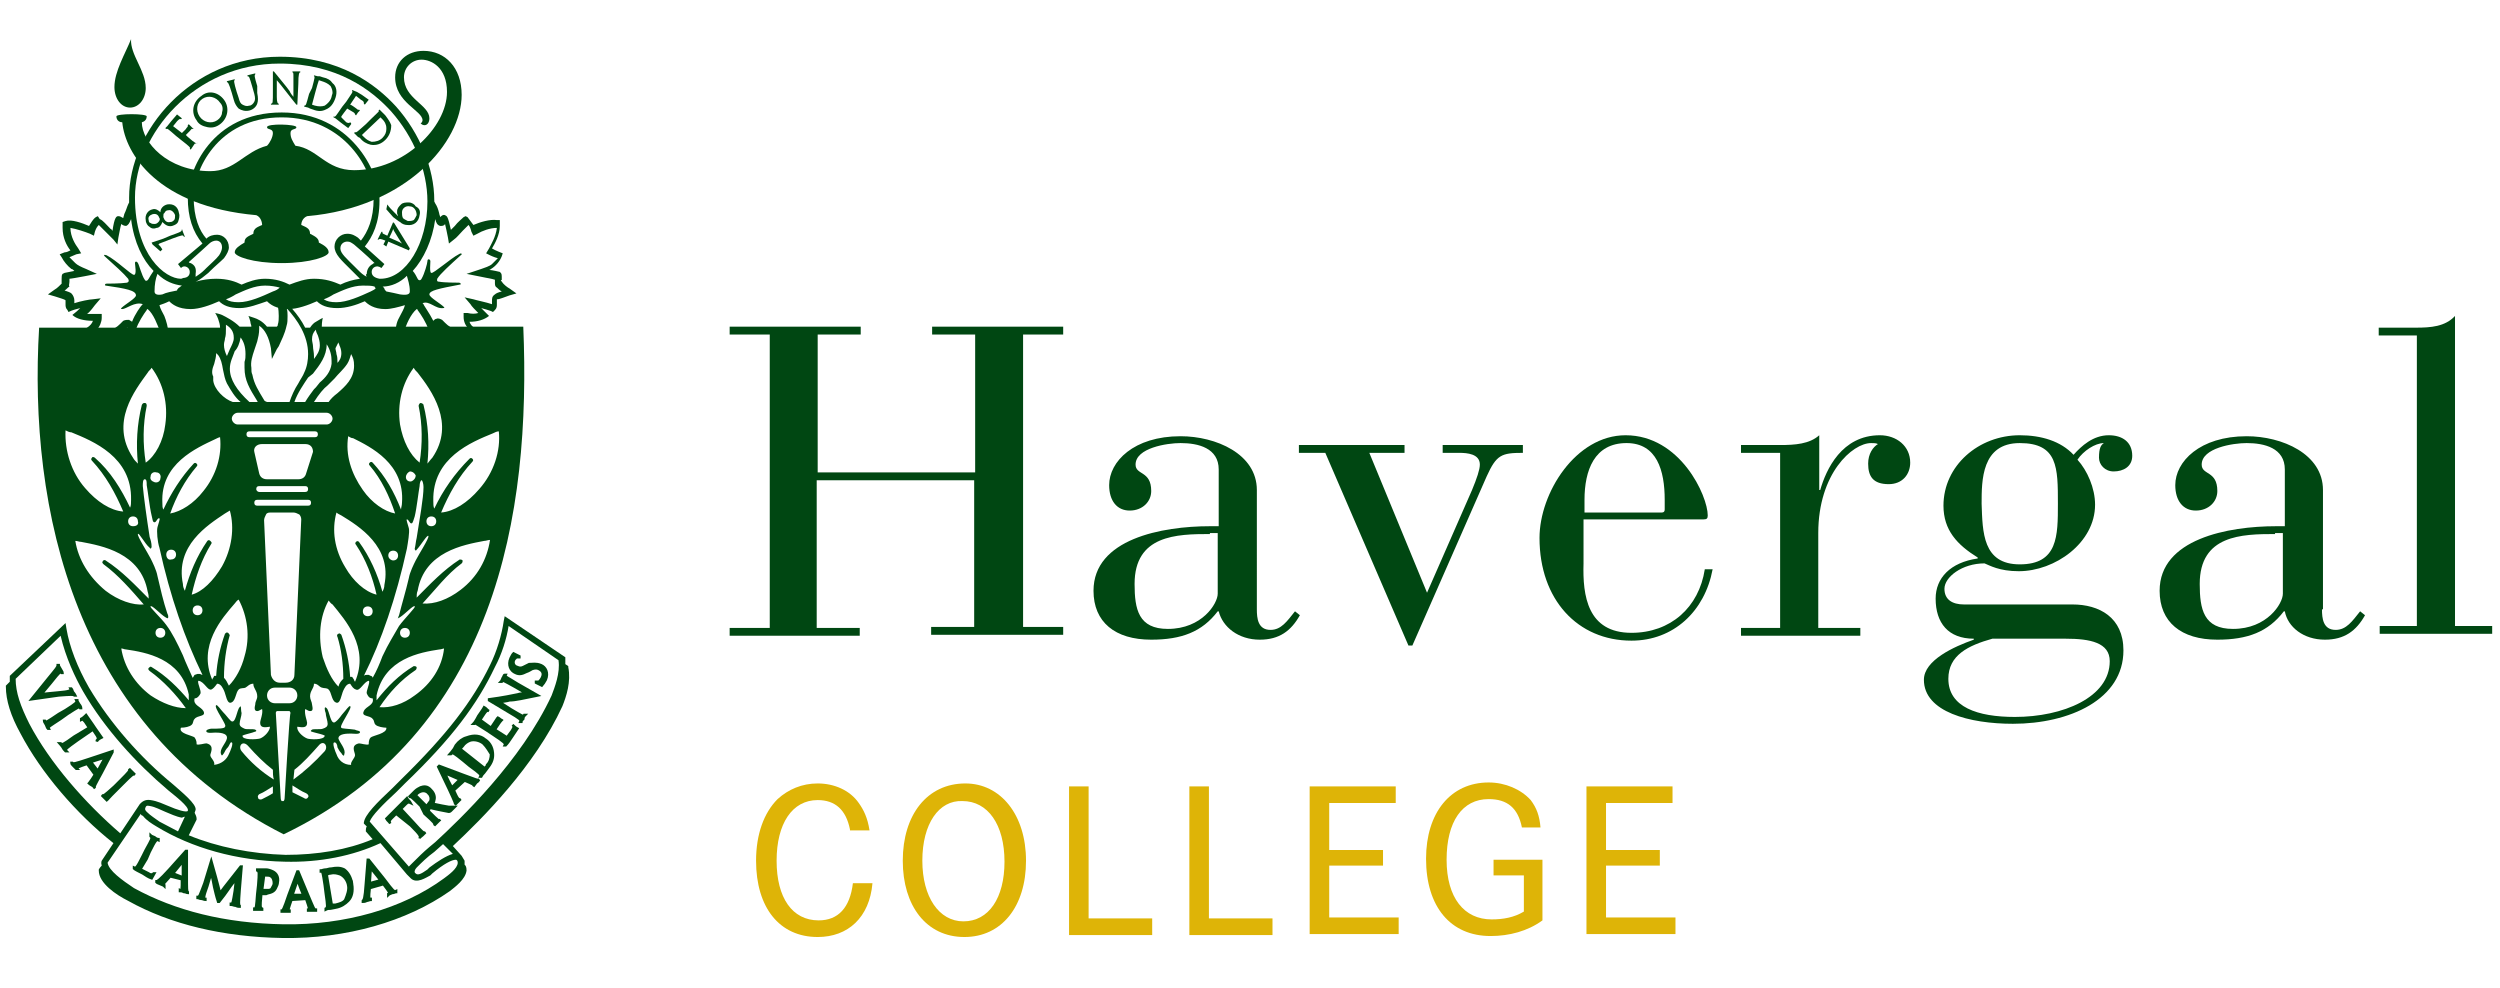 <svg enable-background="new 0 0 255.6 101" viewBox="0 0 255.6 101" xmlns="http://www.w3.org/2000/svg"><path d="m38.4 29.4c-.4-.1-.8-.1-1.2-.1-1.1 0-2.1.5-3 .9-.4.2-.7.3-1 .5.3.2.7.3 1.3.3 1.1 0 2.4-.6 3.5-1.1.2-.1.4-.2.6-.2-.2-.2-.2-.2-.2-.3z" fill="none"/><path d="m24.1 30.2c-.4.2-.7.3-1 .5.3.2.7.3 1.3.3 1.1 0 2.4-.6 3.5-1.1.3-.1.5-.2.8-.3-.4-.1-.9-.2-1.5-.2-1.2-.1-2.2.4-3.1.8z" fill="none"/><path d="m36.8 28.6c-.2-.2-.4-.4-.6-.6l-.2-.2-.1-.1c-1-1-1.7-1.6-1.7-2.4s.5-1.3 1.3-1.3c.5 0 .8.2 1.1.4l.3.3c.7-.9 1.3-2.2 1.3-4.3 0-2.8-2.8-8.3-9.4-8.3-6.7 0-9 5.5-9 8.1 0 2.2.6 3.4 1.3 4.3.3-.3.7-.4 1.1-.4.6 0 1.2.4 1.2 1.3 0 .4-.2.8-.5 1.1-.3.4-.8.9-1.4 1.3l-.2.2c-.4.3-.8.7-1.3.9.6-.2 1.3-.3 2.1-.3 1.2 0 2 .3 2.6.6.7-.3 1.5-.6 2.4-.6 1.2 0 1.9.3 2.5.6.7-.3 1.6-.6 2.5-.6 1.2 0 2 .3 2.6.6.7-.3 1.4-.5 2.1-.6z" fill="none"/><g fill="#004712"><path d="m52.1 30.2.7-.2-.7-.5c-.2-.1-.6-.4-.8-.7s0-.1 0-.2 0-.2 0-.3 0-.3-.1-.4l-.1-.1s-.8-.2-1.1-.2c.1 0 .2-.1.2-.1.5-.3.9-.8 1.1-1.3l.1-.3s-.8-.3-1.1-.5c.3-.5.8-1.4.8-2.3 0-.1 0-.2 0-.3v-.3h-.3c-.7-.1-1.7.2-2.4.5l-.6-.8-.2-.1-.2.1c-.2.2-.6.5-.9.9-.1.1-.2.2-.4.4-.3-1.4-.4-1.4-.6-1.5s-.4.1-.5.2c0-.1-.1-.3-.1-.4-.1-.4-.2-.7-.4-1l-.1-.2v-.1c0-3.3-1.5-6.9-3.9-9.6-2.1-2.3-5.8-5.1-11.9-5.1-9.1 0-15.4 7.6-15.4 14.4v.5l-.1.2c-.1.2-.2.6-.4 1 0 .1-.1.3-.1.4-.2-.1-.3-.2-.5-.2s-.4.1-.6 1.5c-.1-.1-.1-.2-.2-.2-.4-.4-.8-.9-1.1-1l-.2-.3-.2.1c-.3.2-.5.6-.7.9-.7-.3-1.8-.7-2.4-.5l-.3.1v.3.3c0 1 .4 1.8.8 2.3-.2.1-.4.2-.6.2l-.5.2.2.3c.2.4.6.9 1 1.2.1 0 .2.1.3.2-.5.1-1 .2-1 .2l-.2.1c-.1.1-.1.3-.1.5v.2.2.1c-.2.2-.5.5-.7.6l-.7.5.7.2c.6.2 1 .3 1.1.4v.2.2c0 .2 0 .4.2.6l.1.2c.4-.2.8-.3 1.2-.4-.2.2-.4.4-.8.7.4.4 1.2.6 2.1.6-.1.3-.3.5-.6.7l-.5.3.6.4c.5.3 1.1.4 2 .4.8 0 1.4-.6 1.8-.9l.2-.2s.2.1.3.3l.4.7.2-.8c.2-.7.8-1.6 1.1-2 0-.1.1-.1.1-.1.6.5 1 1.6 1.3 2.4h.8c0-.5-.2-1.2-.4-1.7-.2-.4-.4-.7-.5-1.1.3-.1.6-.2 1-.4.3.3.9.8 2.2.8.9 0 2-.4 2.9-.8.4.4 1 .7 2.1.7.9 0 1.9-.4 2.8-.7.3.3.9.8 2.2.8.9 0 2-.4 2.9-.8.4.4 1 .7 2.1.7.9 0 1.9-.3 2.8-.7.3.3.9.8 2.1.8.6 0 1.3-.2 2-.4-.1.4-.3.7-.5 1.1-.3.5-.5 1.1-.4 1.7h.8c.2-.8.7-1.9 1.3-2.4.1 0 .1.1.1.1.3.4.9 1.3 1.1 2l.2.8.4-.7c.1-.2.3-.3.3-.3l.2.2c.4.3 1 .9 1.8.9s1.4-.1 1.9-.4l.5-.3-.5-.3c-.3-.2-.5-.4-.6-.7.8 0 1.5-.2 2-.6 0 0-.6-.6-.8-.8.4.1.7.2 1 .3l.2.1.2-.2c.2-.2.2-.4.2-.6 0-.1 0-.2 0-.2 0-.1 0-.1 0-.2 0 0 0 0 0-.1.3 0 .7-.2 1.3-.4zm-36.9-1.7c-.1.2-.3.3-.4.1-.3-.4-.6-1.6-.7-1.7-.1-.2-.3-.2-.3 0s.2 1.2-.1 1.2-1.8-1.5-2.8-2c-.3-.1-.3 0-.2.1 1 .9 2 1.8 2.4 2.3.1.2.1.3-.1.4-.7.1-2 .1-2.1.1-.2 0-.2.2-.1.2 2.1.3 3.1.5 3.1 1 0 .3-1.1.9-1.5 1.3-.1.1.1.1.1.1.4 0 1.3-.8 2.1-.5 0 0 0 0-.1.1s-.7.9-1 1.7c-.1-.1-.2-.1-.3-.2-.2 0-.4 0-.6.1l-.3.3c-.3.3-.8.7-1.3.7-.4 0-.8 0-1.1-.1.3-.3.5-.8.5-1.2v-.4h-.4c-.4 0-.8 0-1.1 0 .4-.3.7-.8.8-.9l.6-.7-.8.1c-.3 0-1.3.2-1.9.4 0 0 0 0 0-.1s0-.1 0-.2c0-.2-.1-.5-.3-.7-.1-.1-.4-.2-.7-.3.2-.1.3-.3.5-.4-.1-.1 0-.3 0-.5 0-.1 0-.2 0-.2s0 0 0-.1c.3 0 2.8-.5 2.8-.5l-1.1-.5c-.5-.2-.9-.4-1.1-.6s-.4-.4-.6-.6c.2-.1.5-.2.7-.3l.5-.1-.3-.5c-.3-.4-.8-1.2-.8-2.1.6.1 1.5.4 2 .6l.4.2.1-.4c.1-.3.2-.5.4-.7l.7.7c.3.3.6.6.8.8l.4.5.1-.7c.1-.5.2-1.1.3-1.4.1.1.3.2.5.2.2-.1.3-.2.5-.7.3 2.4 1.2 4.2 2.3 5.3-.2.3-.4.6-.5.8zm3.1.9c-.1.1-.2.2-.2.3-.5.1-1.1.2-1.5.4-.5.1-.8 0-.8-.3 0-.7.1-1.3.3-1.8.8.8 1.7 1.1 2.5 1.2-.2.1-.2.2-.3.2zm1.2-2.5c-.1 0-.1 0-.2-.1.8-.7 2.1-1.9 2.1-1.9.2-.2.5-.3.7-.3.3 0 .6.2.6.7 0 .2-.1.5-.3.8-.3.4-.9.9-1.3 1.3l-.2.2c-.3.3-.6.5-.9.7 0-.1 0-.2 0-.3.1-.6-.1-.9-.5-1.1zm8.4 2.9c-1.1.5-2.4 1.1-3.5 1.1-.6 0-1-.1-1.3-.3.3-.1.7-.3 1-.5.9-.4 1.9-.9 3-.9.6 0 1.1.1 1.5.2-.2.2-.4.3-.7.4zm4.2-1.3c-.9 0-1.7.3-2.5.6-.6-.3-1.4-.6-2.5-.6-.9 0-1.7.3-2.4.6-.6-.3-1.4-.6-2.6-.6-.7 0-1.4.1-2.1.3.5-.2.9-.6 1.3-.9l.2-.2c.5-.5 1-.9 1.4-1.3.3-.4.5-.8.5-1.1 0-.8-.6-1.3-1.2-1.3-.4 0-.8.1-1.1.4-.7-.8-1.3-2.1-1.3-4.3 0-2.5 2.3-8.1 9-8.1 6.5 0 9.4 5.5 9.4 8.3 0 2.1-.6 3.4-1.3 4.3l-.3-.3c-.3-.2-.6-.4-1.1-.4-.7 0-1.3.6-1.3 1.3 0 .8.7 1.4 1.7 2.4l.1.1.2.2c.2.2.4.4.6.6-.7.1-1.4.3-2 .6-.7-.3-1.5-.6-2.7-.6zm5.4-.2c-.4-.2-.6-.4-.9-.7l-.2-.2-.1-.1c-.9-.9-1.5-1.4-1.5-1.9s.4-.7.7-.7.4.1.7.3c0 0 1.3 1.1 2.1 1.9-.1 0-.1 0-.2.1-.4.2-.6.6-.6 1-.1 0-.1.2 0 .3zm.4 1.5c-1.1.5-2.4 1.1-3.5 1.1-.6 0-1-.1-1.3-.3.3-.1.7-.3 1-.5.9-.4 1.9-.9 3-.9.5 0 .9 0 1.2.1 0 .1.1.1.1.2-.1.1-.3.2-.5.3zm.9-1.3c-.5-.1-.8-.3-.8-.7 0-.2.1-.4.3-.5s.4-.1.7.1l.3-.4-2-1.8c.8-1 1.5-2.4 1.5-4.7 0-3-3-9-10-9-7.2 0-9.6 6-9.6 8.7 0 2 .5 3.5 1.5 4.7l-2.5 2.1.3.4c.2-.2.4-.2.6-.1s.3.3.3.5c0 .1 0 .5-.5.6-.2 0-.3.1-.4.1-1.6 0-4.7-2.4-4.7-8.3 0-6.5 6.1-13.7 14.8-13.7 5.9 0 9.4 2.7 11.4 4.9 2.3 2.6 3.7 6 3.7 9.2 0 4.3-2.2 7.9-4.8 7.9zm2.1 1.6c-.4-.1-.9-.2-1.4-.3-.1-.1-.2-.2-.2-.3-.1-.1-.1-.2-.2-.2.9 0 1.8-.4 2.5-1.1.1.4.3.9.3 1.6 0 .3-.3.4-1 .3zm9.7 0c-.3.2-.3.4-.3.7v.2.1c-.6-.2-1.6-.4-1.9-.5l-.9-.2.6.7c.1.2.5.6.8.9-.3.1-.7.1-1.1 0h-.4v.4c0 .5.2.9.5 1.2-.3.1-.6.1-1.1.1s-1-.4-1.3-.7l-.3-.3c-.2-.1-.4-.2-.6-.1-.1 0-.2.1-.3.2-.4-.8-1-1.6-1-1.7 0 0 0 0-.1-.1.7-.3 1.3.6 2.1.5 0 0 .2 0 .1-.1-.4-.4-1.5-1-1.5-1.3 0-.4 1-.6 3.1-1 .2 0 .1-.2-.1-.2-.1 0-1.5 0-2-.1-.3 0-.2-.2-.2-.3.3-.5 1.3-1.4 2.4-2.4.2-.1.1-.3-.2-.1-.8.4-2.6 2-2.8 1.9-.2 0-.1-1-.1-1.2s-.3-.3-.3 0c0 .2-.3 1.3-.6 1.8-.1.2-.3.2-.4 0s-.3-.6-.5-.8c1.1-1.2 2-3.1 2.3-5.3.1.4.2.6.5.7.2 0 .4 0 .5-.2.1.4.2.9.3 1.4l.1.6.5-.4c.3-.2.6-.6.9-.9.2-.2.4-.4.6-.6.1.1.2.3.3.7l.2.4.4-.2c.5-.3 1.3-.6 2-.6-.1.9-.6 1.7-.8 2.1l-.3.5.4.2s.4.2.8.3c-.2.2-.4.4-.6.6s-.8.4-1.1.5l-1.5.5 2 .4s.6.1.9.2v.3c0 .2 0 .4.2.5.1.1.3.3.5.4-.4.1-.6.2-.7.3z"/><path d="m18.6 23.4h-.1.1c0 .3-.1.3-1.2.7l-.7.3-1.2.4.1.2c.1.1.6.5.8.7l.2-.2-.2-.3-.2-.2s.1-.1.1-.1l1.3-.5c1.1-.4 1.1-.4 1.2-.2h.1l-.2-.5z"/><path d="m16.7 22.2c.1.3.3.6.7.5.2 0 .3-.1.4-.2s.1-.3.1-.5c-.1-.3-.4-.6-.7-.5-.2 0-.3.1-.4.3-.1 0-.1.2-.1.4zm-.4.1c-.1-.3-.3-.5-.7-.4-.3.1-.5.3-.4.6 0 .2.1.3.2.3.1.1.3.1.4.1.2 0 .3-.1.4-.2s.2-.3.1-.4zm-1 .9c-.2-.1-.4-.4-.4-.7-.1-.5.2-1 .7-1.1.3-.1.6.1.8.3 0-.4.3-.7.7-.8.6-.1 1.1.2 1.2.9.1.3 0 .6-.1.9-.1.2-.3.3-.6.4-.4.1-.7-.1-1-.4-.1.3-.3.6-.6.6-.2.1-.5.1-.7-.1z"/><path d="m20.2 14.6c-.1.1-.2.1-1-.6 0 0-.1-.1-.2-.2 0 0 .4-.4.4-.4.2-.2.2-.3.3-.2l.1-.1h-.1l-.2-.2-.2-.2-.1.1v.1c0 .1-.1.1-.2.3 0 0-.3.3-.4.4 0 0-.9-.7-.9-.7s.4-.5.4-.5c.2-.2.3-.3.4-.2l.1-.1-.5-.4-.6.7-.4.5-.2.2.1.1c.1-.1.2 0 1 .7 0 0 .5.4.5.4.9.7 1 .8.9.9l.1.1.2-.3.2-.3z"/><path d="m22.5 10.5c-.4-.6-1.2-.8-1.8-.4s-.7 1.2-.3 1.8 1.2.8 1.8.4c.3-.2.5-.5.5-.8.1-.3.1-.7-.2-1zm.4-.3c.6.8.4 1.9-.4 2.5-.4.3-.8.4-1.3.3s-.9-.3-1.1-.7c-.6-.8-.4-1.9.5-2.5.7-.6 1.7-.4 2.3.4z"/><path d="m26.3 8.8c-.3-1-.3-1.1-.2-1.2v-.1l-.4.1-.4.1v.1c.2 0 .2.1.5 1.1l.2.7c.1.4.1.6 0 .8s-.3.4-.5.4c-.3.1-.5 0-.7-.1s-.3-.3-.4-.7l-.2-.6c-.3-1-.3-1.2-.2-1.2v-.1l-.4.1-.4.1v.1c.1 0 .2.1.5 1.1l.2.7c.1.4.3.7.5.9.3.2.7.3 1.1.2s.7-.4.8-.7.1-.6 0-1.1z"/><path d="m29.9 7.3v.1c.1 0 .1.1.1.5v.8 1.2c-.1-.1-.3-.4-.3-.4l-.1-.2-.3-.4-1.3-1.6h-.1v2c0 1.2 0 1.3-.2 1.3v.1h.1.3.4v-.1c-.1 0-.2-.1-.2-.7 0-.2 0-.4 0-.6 0 0 0-.8 0-1.1.1.1.5.6.5.6s1.1 1.4 1.1 1.4l.4.5h.1l.1-2.1c0-1.1.1-1.2.2-1.2v-.1h-.4z"/><path d="m32.9 8.3s-.3-.1-.3-.1c-.1.2-.7 2.5-.7 2.5l.3.1c.4.1.7.1 1 0 .3-.2.6-.5.7-.9 0-.1.1-.3.1-.4 0-.3-.1-.5-.2-.7-.3-.3-.6-.4-.9-.5zm1.4 1.7c-.2.6-.5 1-1 1.2-.4.2-.8.2-1.3 0l-.3-.1-.2-.1-.4-.1v-.1c.2 0 .2-.1.5-1.2l.3-.6c.3-1.1.3-1.2.2-1.2v-.1l.4.1h.2l.3.1c.5.1.8.3 1 .6.4.3.5.9.3 1.5z"/><path d="m35.5 11.1s.5.3.5.3c.2.1.3.2.3.3l.1.1.2-.3.2-.2-.1-.1c-.1.1-.1 0-.4-.2 0 0-.4-.3-.5-.3 0 0 .6-.9.6-.9s.5.4.5.4c.2.1.3.2.3.3v.1l.1.1.4-.5-.7-.5-.5-.3-.5-.2v.1c.1.1 0 .2-.6 1.1l-.4.5c-.7 1-.7 1.1-.9 1v.1l.2.1.5.4.8.6.3-.4v-.1l-.1-.1c-.1.1-.2.1-.4 0l-.5-.5v-.1s.5-.7.6-.8z"/><path d="m39.1 12.2s-.2-.2-.2-.2c-.2.2-1.9 1.8-1.9 1.8l.2.2c.3.3.5.4.8.5.4 0 .8-.1 1.1-.4.3-.3.4-.6.4-.9v-.1c0-.4-.2-.7-.4-.9zm.3 2.1c-.4.4-.9.6-1.5.5-.4-.1-.8-.3-1.1-.7l-.2-.1-.1-.1-.3-.3.1-.1c.1.1.2 0 1.1-.8l.5-.5c.8-.8.9-.8.8-.9l.1-.1.3.3.1.1.2.2c.3.4.5.7.6 1 0 .6-.2 1.1-.6 1.5z"/><path d="m41.9 21.1c-.4-.1-.8.2-.8.6 0 .2 0 .4.1.6.1.1.3.2.5.3.2 0 .4 0 .6-.1.1-.1.2-.3.3-.5 0-.5-.3-.9-.7-.9zm1 .9c-.1.7-.6 1.1-1.3 1-.2 0-.5-.1-.7-.3-.2-.1-.4-.3-.7-.5 0 0-.7-.8-.7-.8l.1-.5c.2.3.4.5.7.8 0 0 .3.3.4.4 0-.1-.1-.2-.1-.3s0-.1 0-.2c0-.3.2-.5.4-.7s.5-.2.8-.2.6.2.7.4c.4.2.5.5.4.9z"/><path d="m41.1 24.9c-.1-.1-.7-1.1-.7-1.1s-.2-.3-.2-.4c0 .1-.4.9-.4.9s1.2.5 1.3.6zm-.8-2.1s1.6 2.6 1.6 2.6l-.1.2s-2.1-.9-2.1-.9-.2.5-.2.5l-.3-.2s.2-.4.2-.4c-.5-.2-.6-.2-.7-.1h-.1l.2-.4.2-.4h.1v.1c0 .1.1.1.5.3 0 0 .6-1.4.6-1.4-.1 0 .1.1.1.1z"/><path d="m31.4 22.1c10.2-.9 15.8-7.6 15.8-12.4 0-2.8-1.7-4.5-3.9-4.5-1.7 0-2.9 1.1-2.9 2.7 0 2.6 2.8 3.4 2.8 4.4 0 .1-.1.3-.2.3.1.1.2.2.4.2.3 0 .5-.3.5-.7 0-1.4-2.6-2-2.6-4.2 0-1 .8-1.8 1.8-1.8s2.6.8 2.6 3.3c0 3.6-4.4 8-9.5 8-2.9 0-3.7-2.2-6-2.5-.3-.5-.5-.8-.5-1.3s.6-.3.6-.6-3-.4-3 0c0 .3.6.1.6.6 0 .4-.3 1-.6 1.3-2.3.6-3.3 2.6-5.8 2.6-4.4 0-7-3-7-5 .4-.1.5-.4.5-.6 0-.3-3.1-.3-3.1 0s.2.6.6.6c.3 3.2 3.6 8.6 13.7 9.5.5.2.6.8.6 1-.4.2-.9.3-.9.9-.6.3-.9.4-.9.9-.5.3-1 .6-1 1s1.8 1.1 4.8 1.1 4.8-.7 4.8-1.1-.4-.7-1-1c0-.4-.3-.6-.9-.9 0-.6-.5-.7-.9-.9 0-.2.1-.7.6-.9z"/><path d="m13.4 4c-.6 1.5-1.7 3.3-1.7 4.9 0 1.2.7 2.1 1.6 2.1s1.6-.9 1.6-2c0-1.8-1.6-3.4-1.5-5z"/><path d="m58.1 68.2v-.1l-.3-.2c0-.2 0-.4 0-.6v-.1l-6.2-4.2-.1.5c-.2 1.4-.7 3.1-1.4 4.5-1.8 3.7-4.4 7.1-9.1 11.7l-.9.9c-1.6 1.5-2.8 2.7-2.9 3.5v.1l.3.3c-.1.1-.1.4-.1.5l.7.8c-2.6 1.1-5.7 1.6-8.9 1.6-3.5-.1-7-.8-9.9-2l.8-1.6v-.1c0-.2-.1-.4-.2-.6l.1-.3c.1-.6-1.4-1.8-2.3-2.6-3.3-2.7-6.4-6.2-8.6-9.9-1.2-2.1-2-4.2-2.3-6l-.1-.6-5.7 5.4v.6l-.4.4v.1c0 1.4.5 3 1.5 4.8 2.1 4 5.7 8.2 9.5 11.2l-1.2 1.8s-.1.2 0 .5c-.2.2-.3.4-.3.4v.1c0 1.3 1.8 2.5 3 3.1 4.3 2.4 9.7 3.7 15.8 3.8 6.5.1 12.7-1.7 17.1-4.8.5-.4 1.6-1.2 1.7-2.1 0-.4-.1-.5-.2-.6 0-.2 0-.3 0-.4-.1-.2-.2-.3-.3-.5l-.9-1c3-2.8 8.4-8.2 11.2-14.3.4-1 .9-2.5.6-4zm-55.1 5.8c-.9-1.8-1.4-3.2-1.4-4.6l4.6-4.4c.5 2.2 1.5 4.3 2.3 5.7 2.2 3.8 5.4 7.3 8.7 10.1.6.5 2.2 1.7 2 2.1-.1.2-1.1-.1-2-.5-.5-.2-1.1-.5-1.8-.6-.6-.1-.9.2-1.1.4 0 0-.2.3-.2.3l-1.8 2.7c-3.6-3.1-7.2-7.2-9.3-11.2zm15.9 9.5-.7 1.5c-.6-.3-1.3-.7-1.9-1-.4-.3-.9-.6-1.3-1-.2-.2-.2-.3-.1-.5s.3-.1.4-.1c.6.1 1.1.4 1.6.6s1.1.5 1.7.6c.2-.1.3-.1.3-.1zm27.7 4.4c.1 0 .2.1.2.3 0 .6-1 1.3-1.4 1.6-4.2 3.1-10.2 4.8-16.4 4.7-6-.1-11.1-1.4-15.3-3.7-1.2-.8-2.6-1.8-2.7-2.6l3.4-5c0 .1.1.2.2.2.4.5.9.8 1.4 1.1 3.6 2.2 8.2 3.5 13.1 3.6 3.6.1 7-.6 9.8-1.9l2.7 3.2.3.3s.1.1.1.1c.6.6 1.6-.1 2-.3l.2-.2c1.2-1 2-1.4 2.4-1.4zm-4 .8c.5-.5 1.1-1.1 1.8-1.6 0 0 .8-.7.9-.8l1 1c-.7.2-1.6.8-2.4 1.4l-.2.2c-.7.5-1 .6-1.2.4-.2-.1-.1-.4.1-.6zm13.8-17.6c-3.1 6.7-9.4 12.7-11.9 15l-.6.5c-.6.5-1.2 1.1-1.7 1.6s0 0-.1.1-.2.2-.3.3l-4-4.6c.2-.6 1.4-1.8 2.7-3l.9-.9c4.8-4.6 7.4-8.1 9.2-11.9.7-1.3 1.2-2.9 1.4-4.2l5.1 3.5c.2 1.3-.4 2.8-.7 3.6z"/><path d="m14.9 86.9c.6-1.1.7-1.2.5-1.4v-.1c.1.1.2.1.4.2.1.1.3.2.4.2v.1c-.2-.1-.3 0-.9 1.2l-.3.7c-.2.3-.4.7-.6 1v.1l.8.4c.1.1.2.1.3.1s.1 0 .2-.1h.1c-.1.2-.2.3-.3.5-.3-.1-.6-.3-.9-.5-.4-.2-.8-.4-.9-.5v-.1c.2.1.3 0 .9-1.2z" stroke="#004712" stroke-width=".25"/><path d="m17.4 89.6c-.6.7-.8.8-.6.9v.1c-.1-.1-.2-.1-.4-.2s-.3-.1-.4-.2v-.1c.1 0 .3-.1 1.3-1.2l1.7-1.9h.1v2.5c0 1.5 0 1.6.1 1.7v.1c-.1 0-.2-.1-.4-.1-.2-.1-.3-.1-.4-.1v-.1c.2.1.2-.1.2-1.1zm1.3.1c0-1.3 0-1.5 0-1.6-.1.1-.2.2-1 1.2z" stroke="#004712" stroke-width=".25"/><path d="m21.6 88c.8 2.8.8 3 .9 3.3.2-.3.3-.4 2.1-2.7h.1l-.2 2.4c-.1 1.4-.1 1.5 0 1.6v.1c-.1 0-.2 0-.4-.1-.2 0-.3-.1-.5-.1v-.1c.2 0 .2-.1.4-1.3.1-.8.1-1 .2-1.3-.3.4-.5.6-.9 1.2-.2.3-.5.7-.9 1.2h-.1c-.2-.6-.3-1.1-.4-1.5-.1-.6-.2-1-.3-1.4-.1.3-.2.6-.4 1.3-.4 1.1-.4 1.3-.2 1.3v.1c-.1 0-.3-.1-.4-.1-.2 0-.3-.1-.4-.1v-.1c.2 0 .2-.1.7-1.4z" stroke="#004712" stroke-width=".25"/><path d="m26.4 90.5c.1-1.3.1-1.4-.1-1.5v-.1h.4.5c.2 0 .5.1.7.2.4.2.6.6.5 1.1 0 .2-.1.4-.2.6s-.2.3-.4.4-.4.1-.6.2c-.2 0-.4 0-.5 0v.2c-.1 1.1-.1 1.2.1 1.3v.1c-.1 0-.3 0-.4 0-.2 0-.3 0-.4 0v-.1c.2 0 .2-.2.3-1.5zm1.6-.2c0-.3-.1-.6-.3-.7-.1-.1-.3-.1-.5-.1-.1 0-.2 0-.2 0l-.2 1.5h.2.5c.1 0 .3-.1.3-.2.1-.2.2-.3.2-.5z" stroke="#004712" stroke-width=".25"/><path d="m29.8 92c-.3.9-.4 1.1-.2 1.1v.1c-.1 0-.3 0-.4 0-.2 0-.3 0-.4 0v-.1c.1 0 .2-.1.7-1.6l.9-2.4h.1l1 2.4c.6 1.4.6 1.5.8 1.5v.1c-.1 0-.2 0-.4 0s-.3 0-.4 0v-.1c.2 0 .1-.2-.2-1.1zm1.2-.5c-.5-1.2-.5-1.4-.6-1.5 0 .1-.1.3-.5 1.5z" stroke="#004712" stroke-width=".25"/><path d="m36 90.4c.1.7 0 1.3-.4 1.7-.3.3-.7.6-1.3.7-.1 0-.4.1-.5.1-.2 0-.3 0-.5.1v-.1c.2-.1.2-.2 0-1.6l-.1-.8c-.2-1.3-.2-1.4-.4-1.4v-.1c.1 0 .3-.1.5-.1s.3-.1.6-.1c.5-.1.9-.1 1.3.1.4.3.7.8.8 1.5zm-.4.1c-.1-.5-.4-.9-.8-1.1-.3-.1-.6-.2-1-.1-.2 0-.3.1-.4.1l.5 3c0 .1 0 .1.1.1h.3c.4-.1.8-.2 1-.5.2-.5.4-1 .3-1.5z" stroke="#004712" stroke-width=".25"/><path d="m37.8 90.8c-.1 1-.1 1.1.1 1.1v.1c-.1 0-.3.1-.4.1-.2.1-.3.1-.4.1v-.1c.1-.1.2-.2.3-1.7l.2-2.5h.1l1.6 2c.9 1.2 1 1.3 1.2 1.2v.1c-.1 0-.2.1-.4.1-.2.1-.3.1-.4.2v-.1c.2-.1.1-.2-.5-1zm1.1-.8c-.8-1-.9-1.1-1-1.3 0 .1 0 .3-.1 1.6z" stroke="#004712" stroke-width=".25"/><path d="m40.5 83.2-.5.5c-.2.2-.2.3-.1.5-.1-.2-.3-.3-.4-.5.3-.3.6-.6.9-.9l.3-.3c.3-.3.6-.6.9-.9.1.2.3.3.4.5-.2-.1-.3-.1-.5.1l-.5.5 1.3 1.4c.9 1 1 1.1 1.2 1-.1.1-.2.2-.3.3s-.3.2-.3.3c.1-.2.1-.3-.9-1.3z" stroke="#004712" stroke-width=".25"/><path d="m43 82.4c-.9-.9-1-1-1.2-.9l.3-.3c.1-.1.2-.2.3-.3.2-.2.4-.3.6-.4.3-.1.7-.2 1.1.3.3.3.4.7.3 1 0 .1-.1.3-.1.4.2 0 .4.1 1.6.3h.6c-.1.1-.2.2-.2.2-.1.1-.1.1-.2.2 0 0-.1.1-.2.1-.5-.1-1.1-.2-1.9-.4-.1.1-.1.1-.2.2l.1.2c.9.9 1 1 1.1.8-.1.1-.2.2-.3.3s-.2.2-.3.3c.1-.2 0-.3-1-1.2zm.8-1.3c-.3-.3-.7-.3-1.1 0-.1.1-.1.1-.2.2l1.1 1.1s.1-.1.1-.1c.1-.1.2-.3.3-.4.1-.3 0-.6-.2-.8z" stroke="#004712" stroke-width=".25"/><path d="m46.4 80.8c.4.9.5 1 .7.9-.1.1-.2.2-.3.3s-.2.2-.3.3c.1-.1 0-.3-.6-1.6l-1.1-2.3.1-.1 2.4.9c1.4.5 1.5.6 1.7.5-.1.1-.1.2-.3.3-.1.1-.2.3-.3.4.1-.2 0-.2-.9-.6zm.6-1.1c-1.2-.5-1.3-.6-1.5-.6.1.1.1.3.7 1.4z" stroke="#004712" stroke-width=".25"/><path d="m49.6 75.6c.6.4.8 1 .8 1.6 0 .5-.2.9-.6 1.4-.1.1-.2.3-.3.4s-.2.2-.3.4h-.1c.1-.2 0-.3-1.1-1.1l-.6-.5c-1-.8-1.1-.9-1.3-.7h-.1c.1-.1.2-.3.3-.4s.2-.3.3-.5c.3-.4.7-.7 1.1-.8.8-.3 1.4-.2 1.9.2zm-.2.4c-.4-.3-.9-.4-1.3-.3-.3.1-.6.3-.8.6-.1.1-.2.2-.2.3l2.4 1.9h.1c.1-.1.2-.2.2-.3.3-.3.4-.7.4-1.1-.2-.3-.4-.7-.8-1.1z" stroke="#004712" stroke-width=".25"/><path d="m49.8 74.7c-1.1-.7-1.2-.8-1.3-.7h-.1c.1-.1.3-.4.5-.8.2-.3.5-.7.6-.9.2.1.3.3.5.4-.2-.1-.3 0-.5.3l-.4.6 1.1.8.4-.6c.2-.3.3-.4.2-.5.1.1.2.1.3.2s.2.1.3.2c-.1-.1-.2 0-.4.3l-.4.6 1.1.7c.1.1.1.1.2 0 .2-.3.4-.5.5-.7s.2-.3 0-.5c.1.1.3.3.5.4-.2.3-.4.6-.6.9s-.4.6-.6.8h-.1c.1-.2 0-.3-1.2-1.1z" stroke="#004712" stroke-width=".25"/><path d="m55 71.1c-1.5.3-2.3.5-2.9.5-.3.1-.6.1-1 .2.2.1.3.2 1.1.7 1.2.7 1.3.8 1.4.6h.1c-.1.1-.2.2-.2.4-.1.1-.2.2-.2.3h-.1c.1-.2 0-.3-1.2-1l-2-1.2v-.1c1.5-.2 2.4-.4 2.9-.5.3-.1.6-.1.9-.1-.2-.1-.3-.2-1.2-.7-1.1-.6-1.2-.7-1.3-.5h-.1c.1-.1.1-.2.2-.4.1-.1.1-.3.2-.3h.1c-.1.2.1.2 1.2.9z" stroke="#004712" stroke-width=".25"/><path d="m55.3 68c.5.2.8.8.5 1.5-.1.2-.3.5-.4.6-.2-.1-.4-.2-.6-.3v-.1h.3c.1-.1.2-.2.3-.4.2-.4.1-.7-.3-.9-.2-.1-.4-.1-.7 0-.2.1-.3.2-.6.3-.4.2-.7.3-1.1.1-.5-.2-.8-.8-.5-1.5.1-.2.2-.4.3-.5l.6.3v.1c-.1 0-.2 0-.3 0-.1.1-.1.1-.2.2-.2.3-.1.7.3.8.2.1.4.1.6 0s.4-.2.6-.3c.4 0 .7-.1 1.2.1z" stroke="#004712" stroke-width=".25"/><path d="m3.2 71.5 1.7-2.1c.9-1.1 1-1.2 1-1.4h.1c0 .1.1.2.2.4s.2.3.2.4h-.1c-.1-.2-.2-.1-1 .9-.6.7-.8 1-1.1 1.3.4-.1.8-.1 1.7-.2 1.2-.1 1.4-.2 1.3-.4h.1c.1.1.1.3.2.4s.2.3.2.3h-.1c-.1-.1-.3-.1-1.6 0z" stroke="#004712" stroke-width=".25"/><path d="m6.2 73.5c-1.2.8-1.3.8-1.2 1h-.1c-.1-.1-.1-.2-.2-.4s-.2-.3-.2-.4h.1c.1.2.2.1 1.4-.7l.7-.4c1.1-.7 1.2-.8 1.1-1h.1c0 .1.1.2.2.4.1.1.2.3.2.4h-.1c-.1-.2-.2-.1-1.3.6z" stroke="#004712" stroke-width=".25"/><path d="m9.1 74.4-.4-.6c-.2-.2-.2-.3-.4-.2v-.1c.2-.1.4-.3.5-.4.2.3.5.7.7 1l.2.3c.2.3.5.7.7 1-.2.1-.4.2-.5.4v-.1c.2-.2.1-.3 0-.5l-.4-.6-1.6 1.1c-1.1.8-1.3.9-1.1 1.1h-.1c-.1-.1-.2-.2-.3-.4-.1-.1-.2-.3-.3-.4h.1c.1.2.3.1 1.4-.7z" stroke="#004712" stroke-width=".25"/><path d="m8.9 78.1c-.9.3-1.1.4-1 .5h-.1c-.1-.1-.2-.2-.3-.3s-.2-.2-.2-.3h.1c.1.1.2.1 1.7-.4l2.4-.8v.1l-1.1 2.1c-.7 1.3-.8 1.4-.7 1.6-.1-.1-.1-.2-.3-.3s-.3-.2-.4-.3c.1.1.2 0 .7-.8zm1.1.7c.6-1.1.7-1.3.8-1.4-.1.1-.3.1-1.5.5z" stroke="#004712" stroke-width=".25"/><path d="m12 80.7c-1 1-1.1 1.1-1 1.2-.1-.1-.2-.2-.3-.3s-.2-.2-.3-.3c.2.1.3 0 1.3-.9l.6-.6c.9-.9 1-1 .9-1.2.1.1.2.2.3.3s.2.2.3.3c-.2-.1-.3 0-1.2.9z" stroke="#004712" stroke-width=".25"/><path d="m78.7 34.2h-4.1v-.8h13.4v.8h-4.4v14.1h16.1v-14.1h-4.4v-.8h13.4v.8h-4.1v29.9h4.1v.8h-13.5v-.8h4.4v-15h-16.1v15.1h4.4v.8h-13.3v-.8h4.1z"/><path d="m128.5 62.3c0 .9.1 2.1 1.4 2.1 1.1 0 1.7-.9 2.5-1.9l.5.4c-.9 1.6-2.1 2.5-4.1 2.5-2.2 0-3.8-1.3-4.2-2.9h-.1c-1.6 2.1-3.7 2.9-6.8 2.9-3.7 0-5.9-1.8-5.9-5 0-5.3 7-6.6 11.9-6.6h.9v-5.8c0-2.2-2.1-2.7-3.9-2.7-1.4 0-4.6.5-4.6 2.2 0 1.1 1.6.6 1.6 2.7 0 1.1-.9 2-2.2 2s-2.1-1-2.1-2.6c0-2.4 2.5-5 7.3-5 3.6 0 7.8 1.8 7.8 5.5zm-4.8-7.7c-3.4 0-7.7.1-7.7 5.1 0 2.6.4 4.6 3.4 4.6 3.5 0 5.1-2.6 5.1-3.6v-6.2h-.8z"/><path d="m135.5 46.3h-2.7v-.8h10.8v.8h-3.6l5.9 14.3 4.6-10.5c.5-1.2.8-2.1.8-2.6 0-1.1-1.3-1.2-2.1-1.2h-1.7v-.8h8.2v.8c-2.2 0-2.7.2-3.7 2.4l-7.6 17.3h-.4z"/><path d="m161.9 57.6c-.1 3.3.4 7.1 4.9 7.1 4 0 6.9-2.6 7.5-6.5h.8c-.8 4.3-4 7.3-8.3 7.3-5.5 0-9.4-4.2-9.4-10.5 0-4.6 3.7-10.5 8.8-10.5 5.6 0 8.4 6.2 8.4 8.2 0 .3-.1.4-.4.4h-12.3zm8.3-6.5c0-3-.8-5.8-3.9-5.8-3.3 0-4.3 2.8-4.3 5.8v1.3h7.9c.2 0 .3-.1.3-.3z"/><path d="m182 46.3h-4v-.8h4c1.5 0 3-.1 4-1v5.6h.1c.6-2.1 2.2-5.6 6.1-5.6 1.7 0 3.1 1.1 3.1 2.8 0 1.2-.8 2.2-2.2 2.2-1.6 0-2.1-.8-2.1-2.1 0-1 .5-1.7 1-2-.2-.1-.4-.1-.7-.1-1.9 0-5.4 3.1-5.4 9.2v9.7h4.3v.8h-12.2v-.8h4z"/><path d="m211.9 61.8c2.7 0 5.2 1.3 5.2 4.7 0 5-5.5 7.5-11.3 7.5-4.4 0-9.1-1.2-9.1-4.5 0-2 3.1-3.4 5.1-4.1v-.1c-2.6 0-3.9-1.6-3.9-4.1 0-2.1 1.5-3.7 4.3-4.1v-.1c-2.1-1.3-3.5-2.8-3.5-5.3 0-4.1 3.6-7.2 7.8-7.2 2.2 0 4.2.6 5.5 2 .8-.9 2-2 3.6-2 1.4 0 2.4.7 2.4 2.1 0 1.1-.9 1.6-1.9 1.6-.9 0-1.5-.7-1.5-1.4 0-1 .2-1.3.5-1.5-.9 0-2.1.8-2.7 1.7 1 1.1 1.8 2.9 1.8 4.6 0 3.9-4.1 6.8-7.8 6.8-2 0-3-.6-3.5-.8-2.3 0-4.1 1.4-4.1 2.6 0 1.1.8 1.6 2 1.6zm-8.2 3.5c-2.5.7-4.5 1.7-4.5 4.1 0 2.9 3 3.9 6.8 3.9 4.9 0 9.7-2 9.7-5.7 0-1.9-2-2.3-4.5-2.3zm2.8-7.6c3.9 0 3.9-2.9 3.9-6.2 0-3.7 0-6.2-3.9-6.2s-3.9 3.8-3.9 6.2c.1 2.9.1 6.2 3.9 6.2z"/><path d="m237.4 62.3c0 .9.1 2.1 1.4 2.1 1.1 0 1.7-.9 2.5-1.9l.5.4c-.9 1.6-2.1 2.5-4.1 2.5-2.2 0-3.8-1.3-4.1-2.9h-.1c-1.6 2.1-3.7 2.9-6.8 2.9-3.7 0-5.9-1.8-5.9-5 0-5.3 7-6.6 11.9-6.6h.9v-5.8c0-2.2-2.1-2.7-3.9-2.7-1.4 0-4.6.5-4.6 2.2 0 1.1 1.6.6 1.6 2.7 0 1.1-.9 2-2.2 2s-2.1-1-2.1-2.6c0-2.4 2.5-5 7.3-5 3.6 0 7.8 1.8 7.8 5.5v12.2zm-4.8-7.7c-3.4 0-7.7.1-7.7 5.1 0 2.6.4 4.6 3.4 4.6 3.5 0 5.1-2.6 5.1-3.6v-6.2h-.8z"/><path d="m247 34.3h-3.8v-.8h3.8c1.5 0 3-.1 4-1.2v31.7h3.8v.8h-11.5v-.8h3.8v-29.7z"/></g><path d="m86.9 84.8c-.4-2-1.5-3-3.3-3-2.6 0-4.2 2.4-4.2 6.2s1.6 6.1 4.3 6.1c2 0 3.2-1.3 3.5-3.8h2c-.3 3.5-2.5 5.5-5.6 5.5-3.9 0-6.3-3-6.3-7.8 0-2.7.8-4.9 2.2-6.3 1.1-1 2.5-1.6 4.1-1.6 1.7 0 3.3.7 4.2 2 .5.7.9 1.5 1.1 2.8h-2z" fill="#deb407"/><path d="m104.9 88c0 4.7-2.5 7.8-6.3 7.8-3.9 0-6.3-3.2-6.3-7.8 0-4.7 2.5-7.9 6.4-7.9 3.6 0 6.2 3.2 6.2 7.9zm-10.6 0c0 3.7 1.7 6.2 4.2 6.2 2.6 0 4.2-2.4 4.2-6.1 0-3.8-1.7-6.2-4.3-6.2-2.4-.1-4.1 2.3-4.1 6.1z" fill="#deb407"/><path d="m111.3 80.4v13.5h6.5v1.7h-8.5v-15.2z" fill="#deb407"/><path d="m123.6 80.4v13.5h6.5v1.7h-8.5v-15.2z" fill="#deb407"/><path d="m141.4 86.8v1.7h-5.5v5.3h7.1v1.7h-9.1v-15.1h8.8v1.7h-6.8v4.8h5.5z" fill="#deb407"/><path d="m157.7 87.9v6.2c-1.5 1.1-3.4 1.6-5.3 1.6-4.1 0-6.6-3-6.6-7.9 0-4.7 2.5-7.8 6.4-7.8 1.7 0 3.3.7 4.3 1.8.6.8.9 1.6 1 2.8h-1.9c-.4-2-1.5-2.9-3.4-2.9-2.7 0-4.3 2.3-4.3 6.2s1.8 6.1 4.6 6.1c1.2 0 2.3-.2 3.3-.8v-3.7h-3.1v-1.6z" fill="#deb407"/><path d="m169.7 86.8v1.7h-5.5v5.3h7.1v1.7h-9.1v-15.1h8.8v1.7h-6.8v4.8h5.5z" fill="#deb407"/><path d="m53.5 33.4h-20.6c0-.5.1-.9.1-.9s-.4.2-.7.4c-.2.1-.4.3-.6.6h-.5c-.7-1.4-1.9-2.6-2.8-3.4l-.4.4c.4.5.5 1.1.5 1.8 0 .3 0 .6-.1.9 0 .1 0 .1-.1.2h-1c-.5-.6-1-.8-1.3-.9s-.6-.2-.6-.2.1.2.2.6c0 .2.1.3.1.5h-1.2c-.6-.6-1.4-1-1.8-1.2-.2-.1-.7-.2-.7-.2s.2.3.3.6.2.6.2.9h-18.5c-1.1 18.4 3.5 40.9 25 51.8 21.8-10.5 25.3-32.8 24.5-51.9zm-11.2 4.2c.1.2.2.3.4.5 1.4 1.8 3.9 5.2 1.5 8.7-.2.2-.4.5-.5.6.2-2 .1-4-.4-6 0-.1-.2-.2-.3-.2s-.2.2-.2.3c.4 1.9.4 3.9.1 5.8-1-.8-1.7-2.2-2-3.9-.3-2.1.2-4.2 1.4-5.8zm-1.4 25.5c.5-.3 1.4-1.3 1.5-1.1.2 0-1.1 1.3-1.6 2-.5.9-1.1 1.8-1.7 3.1-.3.8-.6 1.5-1 2.2 0-.1-.1-.2-.2-.2l-.2-.1h-.2c-.1 0-.2 0-.3.1 1.8-3.6 3.3-8 4.4-13 .1-.6.3-1.7.2-2.1s-.3-.9-.2-.9c.2 0 .3.5.5.4.1 0 .2-.4.3-.7.2-.8.4-2.6.5-3.1 0-.3.1-.6.2-.6s.2.4.2.7c0 1.1-.4 3.3-.7 5.2-.1.4-.1.7-.2 1.1 0 .1.1.3.2.1.4-.4 1.1-1.6 1.2-1.4s-1 1.9-1.3 2.5c-.2.4-.6 1.2-.7 1.8-.3 1.3-.7 2.6-1 3.8 0 0-.1.2-.1.3-.1 0-.1.1.2-.1zm1 1.6c0 .3-.2.5-.5.5s-.5-.2-.5-.5.2-.5.5-.5.5.2.5.5zm-6.8 4.7c-.2.2-.4.4-.5.8-.7-.7-1.2-1.8-1.6-3-.5-2.1-.3-4.2.6-5.8.1.1.2.3.4.4 1.3 1.6 3.8 4.4 2.3 7.9 0 0-.1-.1-.1-.2l-.2-.3h-.2c-.1-1.5-.4-2.9-.9-4.3-.1-.1-.2-.2-.3-.1-.1 0-.2.2-.1.3.4 1.3.6 2.8.6 4.3zm-8.8-17.7c-.2 0-.3-.1-.3-.3s.1-.3.3-.3h5.2c.2 0 .3.1.3.3s-.1.3-.3.3zm4.5 1.4s-.7 15.9-.7 15.9c0 .5-.4.8-.9.8h-.6c-.5 0-.8-.4-.9-.8l-.7-15.8c0-.2.1-.4.2-.6s.3-.2.6-.2h2.2c.2 0 .4.1.6.2.1.1.2.3.2.5zm-4.6-3.1c0-.2.1-.3.3-.3h4.7c.2 0 .3.1.3.3s-.1.3-.3.3h-4.7c-.1 0-.3-.1-.3-.3zm5.1-1.6c-.1.4-.4.6-.8.6h-3.2c-.4 0-.7-.2-.8-.6l-.5-2.2c-.1-.4.2-.8.8-.8h4.4c.6 0 .8.4.8.8zm-5.8-3.7c-.2 0-.3-.1-.3-.3s.1-.3.3-.3h6.7c.2 0 .3.1.3.3s-.1.3-.3.3zm-1.2-1.3c-.3 0-.6-.3-.6-.6s.3-.6.6-.6h9.1c.3 0 .6.3.6.6s-.3.6-.6.6zm-1 21.3c-.1-.1-.2 0-.3.1-.5 1.4-.8 2.8-.9 4.3h-.2l-.1.2c-.1.1-.1.2-.1.2-1.5-3.5 1-6.3 2.3-7.8.1-.1.2-.3.4-.4.9 1.7 1.2 3.8.6 5.8-.3 1.2-.9 2.3-1.6 3-.2-.4-.3-.6-.5-.8 0-1.5.2-3 .6-4.4-.1 0-.1-.2-.2-.2zm-7.9-2.7c.1-.2 1 .8 1.5 1.1.3.2.3.1.3-.1 0-.1-.1-.3-.1-.3-.4-1.2-.7-2.5-1-3.8-.1-.6-.5-1.4-.7-1.8-.3-.6-1.4-2.3-1.3-2.5s.7 1 1.2 1.4c.1.2.2 0 .2-.1 0-.4-.1-.7-.2-1-.3-1.9-.6-4.1-.7-5.2 0-.3 0-.7.2-.7s.2.3.2.6c.1.5.3 2.3.5 3.1.1.4.1.7.3.7s.3-.5.5-.4c.1 0-.1.5-.2.9s0 1.5.2 2.1c1.1 5 2.6 9.3 4.4 13-.1 0-.2-.1-.3-.1h-.2l-.3.1c-.1.1-.1.2-.2.3-.3-.7-.7-1.5-1-2.3-.6-1.3-1.1-2.3-1.7-3.1-.5-.7-1.8-1.9-1.6-1.9zm1.5 2.7c0 .3-.2.5-.5.5s-.5-.2-.5-.5.2-.5.5-.5.5.2.5.5zm-3.3-10.9c-.3 0-.5-.2-.5-.5s.2-.5.5-.5.5.2.5.5c.1.3-.1.5-.5.5zm1.8-5.1c0-.3.3-.5.6-.4.3 0 .5.3.4.6 0 .3-.3.5-.6.4s-.5-.3-.4-.6zm1.6 8c0-.3.2-.5.5-.5s.5.2.5.5-.2.5-.5.5c-.3.1-.5-.2-.5-.5zm3.2 6.2c-.3 0-.5-.2-.5-.5s.2-.5.5-.5.5.2.5.5-.2.5-.5.5zm-.6-2.1c.4-1.8 1-3.6 2-5.2.1-.1 0-.2-.1-.3s-.2-.1-.3 0c-1.1 1.6-1.8 3.3-2.3 5.1-.1-.2-.2-.4-.2-.7-.8-3.9 2.5-6 4.3-7.2.2-.1.3-.2.5-.3.5 1.8.2 3.9-.8 5.7-.9 1.5-2 2.6-3.1 2.9zm15.7-2.8c-1.1-1.8-1.4-3.8-.9-5.6.1.1.3.2.5.3 1.8 1.1 5.2 3.2 4.4 7.1 0 .3-.1.5-.2.7-.5-1.8-1.3-3.6-2.4-5.1-.1-.1-.2-.1-.3 0s-.1.2 0 .3c1 1.5 1.7 3.3 2.1 5.1-1.2-.3-2.4-1.4-3.2-2.8zm2.3 4c.3 0 .5.2.5.5s-.2.5-.5.5-.5-.2-.5-.5.2-.5.5-.5zm2.1-5.2c0-.3.2-.5.5-.5s.5.2.5.5-.2.5-.5.5c-.2 0-.5-.2-.5-.5zm1.8-8c0-.3.2-.5.4-.6.3 0 .5.2.6.4 0 .3-.2.5-.4.6-.3.1-.6-.1-.6-.4zm2.1 4.5c0-.3.2-.5.5-.5s.5.2.5.5-.2.5-.5.5-.5-.2-.5-.5zm-2.5-1.9c0 .3-.1.5-.1.7-.7-1.8-1.6-3.4-2.9-4.8-.1-.1-.2-.1-.3 0s-.1.2 0 .3c1.2 1.4 2 3.1 2.6 4.9-1.1-.2-2.4-1.1-3.3-2.4-1.2-1.7-1.8-3.6-1.5-5.5.2.1.3.2.5.2 1.8.9 5.3 2.6 5 6.6zm-6.5-16.4c0 .1.1.2.1.3.1.2.2.5.2.8 0 .5-.2.8-.4 1v-.1c0-.3 0-.5-.1-.8 0-.2-.1-.4-.1-.6.1-.2.2-.4.3-.6zm.9 2.2c.2-.3.3-.7.4-1 .2.4.3.6.3 1.2 0 1.3-.9 2.1-1.7 2.8-.4.3-.7.6-.9.9-.2 0-1 0-1.5 0 .5-.8 1-1.4 1.4-1.7l.1-.1.6-.6c.4-.5.9-.9 1.3-1.5zm-3.2-3.5c0 .2.1.4.2.6.1.3.2.6.2 1 0 .6-.3 1-.6 1.4 0-.1 0-.2 0-.3 0-.4-.1-.7-.1-1 0-.2-.1-.5-.1-.7 0-.4.1-.7.4-1zm-.3 4.5c.7-.9 1.4-1.8 1.4-3 .4.6.5 1.2.5 1.7v.3c-.1.8-.6 1.4-1.2 1.9l-.4.5s-.2.2-.2.2c-.3.4-.6.8-.9 1.3-.3 0-.7 0-1.1 0 .3-.9 1-1.9 1.4-2.5zm-6-2.4.3-.9c.1-.4.2-.8.2-1.3 0-.1 0-.2 0-.3.6.4 1 1.2 1.2 2.3l.1 1.1.5-1 .2-.3c.3-.7.6-1.2.8-2.1.1-.3.1-.6.1-1 0-.3 0-.5-.1-.8 1.1 1.2 2.2 2.8 2.2 4.7 0 .6-.1 1.3-.4 1.9-.1.3-.4.7-.6 1.1-.4.6-.7 1.3-.9 1.9 0 0-2 0-2.3 0-.3-.1-.3-.2-.3-.2-.6-1-1-1.6-1.2-2.6-.1-.2-.1-.4-.1-.7-.1-.6.1-1.2.3-1.8zm-1.4-1.3c.3.4.5.9.5 1.7 0 .3 0 .5-.1.8v.6c0 1.3.5 2.1 1.3 3.4 0 0 0 .1.1.1-.4 0-.7 0-.9 0-1.3-1.2-2-2.3-2-3.4 0-.7.3-1.2.5-1.8.3-.3.5-.8.6-1.4zm-1.7.7c0-.2.1-.4.1-.6.1-.3.1-.6.1-1 0-.1 0-.3 0-.4.5.3.8.7.8 1.3v.1c0 .3-.2.7-.4 1.1-.1.2-.2.5-.3.7-.2-.4-.3-.8-.3-1.1zm-1 2c.1-.4.2-.7.2-1.1l.2.2c.3.4.4.9.5 1.5.1.5.2 1 .4 1.4.4.7.8 1.4 1.4 1.9 0 0-.7 0-.8 0-.9-.3-1.9-1.3-2-2.2 0-.1 0-.3 0-.4-.2-.4-.1-.8.1-1.3zm.1 7.7c.2-.1.4-.2.5-.2.2 1.9-.4 3.9-1.7 5.5-1 1.3-2.3 2.1-3.4 2.3.6-1.7 1.5-3.4 2.7-4.8.1-.1.1-.2 0-.3s-.2-.1-.3 0c-1.3 1.4-2.3 3-3.1 4.7-.1-.2-.1-.4-.1-.7-.2-4 3.5-5.6 5.4-6.5zm-6.9-6.8c.1-.2.3-.3.4-.5 1.2 1.6 1.7 3.7 1.4 5.8-.2 1.7-1 3.2-2 3.9-.3-1.9-.3-3.9.1-5.8 0-.1 0-.3-.2-.3-.1 0-.2 0-.3.2-.5 2-.6 4-.4 6-.2-.2-.4-.4-.5-.6-2.4-3.6.2-6.9 1.5-8.7zm-8.4 5.9c.2.1.4.2.6.2 2.2.9 6.2 2.5 6.1 6.9 0 .3 0 .6-.1.8-.9-1.9-2-3.7-3.6-5.1-.1-.1-.3-.1-.3 0-.1.1-.1.2 0 .3 1.4 1.5 2.4 3.3 3.2 5.2-1.3-.1-2.7-1-3.9-2.4-1.4-1.6-2.1-3.8-2-5.9zm1 11.3c.2 0 .4.1.6.1 2.1.4 6.1 1.1 6.8 5.1.1.3.1.5.1.7-1.4-1.4-2.7-2.8-4.4-3.9-.1-.1-.3 0-.3.1-.1.1 0 .2.1.3 1.5 1.1 2.8 2.6 4.1 4.1-1.1.1-2.6-.4-3.9-1.4-1.7-1.4-2.8-3.2-3.1-5.1zm7.7 15.8c-1.6-1.2-2.7-2.9-3-4.8.2 0 .3.1.5.1 2 .3 5.6.9 6.4 4.6v.2.3.1c-1.1-1.3-2.3-2.5-3.8-3.4-.1-.1-.2 0-.3.1s0 .2.1.3c1.4 1 2.7 2.4 3.7 3.8-1.1 0-2.4-.5-3.6-1.3zm9.1 1.2c-.3.3-.4 1.8-.9 1.4-.3-.3-.5-.6-.8-.9-.2-.2-.6-.8-.7-.7-.3.2 1.2 2.1.9 2.2 0 .2-.7.2-1.4.2-.1 0-.6.1-.5.3s.7.1.9.1c.3 0 1.3 0 1.2.6-.1.5-.8 1.1-.6 1.6.1.3.2 0 .3-.1.1-.2.2-.4.4-.6.1-.1.2-.4.3-.5.4-.1-.1 1-.2 1.2-.2.5-.7 1-1.5 1.1.1-.4-.4-.7-.4-1 0-.2.5-1-.4-1.2-.2 0-.8.2-1 .1 0-.2 0-.4-.2-.7-.2-.2-1.7-.4-1.4-1 .4 0 .9-.1 1.1-.3s.1-.4.3-.6c.3-.4 1.2-.2.9-.8-.3-.5-1.1-.6-.9-1.3.3 0 .5-.3.6-.5.1-.3-.4-1.2-.2-1.3.6.1.9 1 1.3.9.2-.1.3-.2.6-.6.4 0 .6.5.7.7.2.4.3 1.5.8 1.2.4-.2.4-1 .7-1.3.2-.2.5-.1.7-.2s.4-.4.8-.4c0 .5.4.7.4 1.3 0 .3-.2.5-.2.8-.1.4-.1.7.2.7.2 0 .4-.2.5-.2.1.5-.2 1.1-.2 1.4 0 .5.4.5 1 .4 0 .4-.5 1-1 1.2-.3.1-1.9.2-1.8-.3.2-.1.7-.2 1-.3.2-.1.6-.1.3-.3-.2-.1-.9 0-1.1-.1s-.5-.2-.5-.5.2-.8.2-1.1c-.1-.3 0-.9-.2-.6zm.2 4.5c-.4-.5.1-1.2.7-.5.8.9 1.6 1.7 2.5 2.4 0 .3 0 .7.1 1-1.3-.8-2.4-1.8-3.3-2.9zm2.1 4.9c-.2.1-.4 0-.4-.1-.1-.2 0-.3.1-.4.5-.2.9-.5 1.4-.8v.7c-.3.2-.7.4-1.1.6zm2.3-.1c0 .2-.1.3-.1.3h-.2s-.1-.1-.1-.3c0 0-.5-8.7-.5-8.7 0-.1 0-.1.1-.2h.1 1.1.1s.1.1.1.2c-.1 0-.6 8.7-.6 8.7zm-1-9.7c-.4 0-.8-.3-.8-.8 0-.4.3-.8.8-.8h1.5c.4 0 .8.3.8.8 0 .4-.3.8-.8.8zm3.4 9.6c-.1.2-.3.2-.4.1-.4-.2-.8-.4-1.2-.6v-.7c.5.3.9.6 1.4.8.2.1.3.3.2.4zm1.7-4.7c-1 1.1-2.1 2.1-3.2 2.9l.1-1c.9-.7 1.7-1.6 2.5-2.5.5-.6 1 .1.6.6zm4.7-1.4c-.2.2-.2.5-.2.7-.2.1-.8-.1-1-.1-.9.2-.4.9-.4 1.2s-.5.7-.4 1c-.8 0-1.3-.5-1.5-1.1-.1-.2-.5-1.2-.2-1.2.2 0 .3.3.3.5.1.2.2.4.4.6.1.2.3.4.3.1.2-.5-.5-1.2-.6-1.6 0-.5.9-.5 1.3-.5.2 0 .8.1.9-.1s-.4-.2-.5-.3c-.7-.1-1.4-.1-1.4-.2-.3-.1 1.2-2.1.9-2.2-.1-.1-.5.5-.7.7s-.4.6-.8.9c-.5.4-.6-1.1-.9-1.4s-.2.3-.1.5c0 .3.2.8.2 1.1s-.2.4-.5.5c-.2.1-1 0-1.1.1-.3.2 0 .2.3.3.4.1.8.2 1 .3 0 .5-1.6.4-1.8.3-.5-.2-1.1-.8-1-1.2.6.1 1 .1 1-.4 0-.2-.3-.9-.2-1.4.1 0 .3.2.5.2.3 0 .3-.2.2-.7 0-.2-.2-.5-.2-.8 0-.6.4-.8.4-1.3.4 0 .5.3.8.4s.5 0 .7.2c.3.3.3 1.1.7 1.3.5.3.6-.8.8-1.2.1-.2.3-.7.7-.7.2.3.3.5.6.6.4.2.8-.8 1.3-.9.2.1-.3 1.1-.2 1.3s.2.5.6.5c.2.7-.7.8-.9 1.3-.3.6.6.4.9.8.2.2.1.4.3.6s.8.3 1.1.3c.1.6-1.4.8-1.6 1zm4.5-4.3c-1.2.9-2.5 1.3-3.6 1.2 1-1.5 2.2-2.8 3.7-3.8.1-.1.1-.2.1-.3-.1-.1-.2-.1-.3-.1-1.5.9-2.7 2.1-3.8 3.5 0 0 0 0 0-.1s0-.2 0-.3v-.1c.8-3.8 4.5-4.4 6.4-4.7.2 0 .4-.1.5-.1-.2 1.9-1.3 3.6-3 4.8zm4.7-10.8c-1.3 1-2.7 1.5-3.9 1.4 1.3-1.4 2.5-3 4-4.1.1-.1.1-.2.1-.3-.1-.1-.2-.1-.3-.1-1.7 1.1-3 2.5-4.4 3.9 0-.2 0-.5.1-.7.7-4 4.7-4.7 6.8-5.1.2 0 .4-.1.6-.1-.3 2-1.3 3.8-3 5.1zm1.9-10.3c-1.2 1.4-2.6 2.3-3.9 2.4.8-1.9 1.8-3.7 3.2-5.2.1-.1.1-.2 0-.3s-.2-.1-.3 0c-1.5 1.5-2.7 3.2-3.6 5.1-.1-.2-.1-.5-.1-.8-.1-4.4 3.9-6 6.1-6.9.2-.1.4-.2.6-.2.2 2-.5 4.2-2 5.9z" fill="#004712"/></svg>